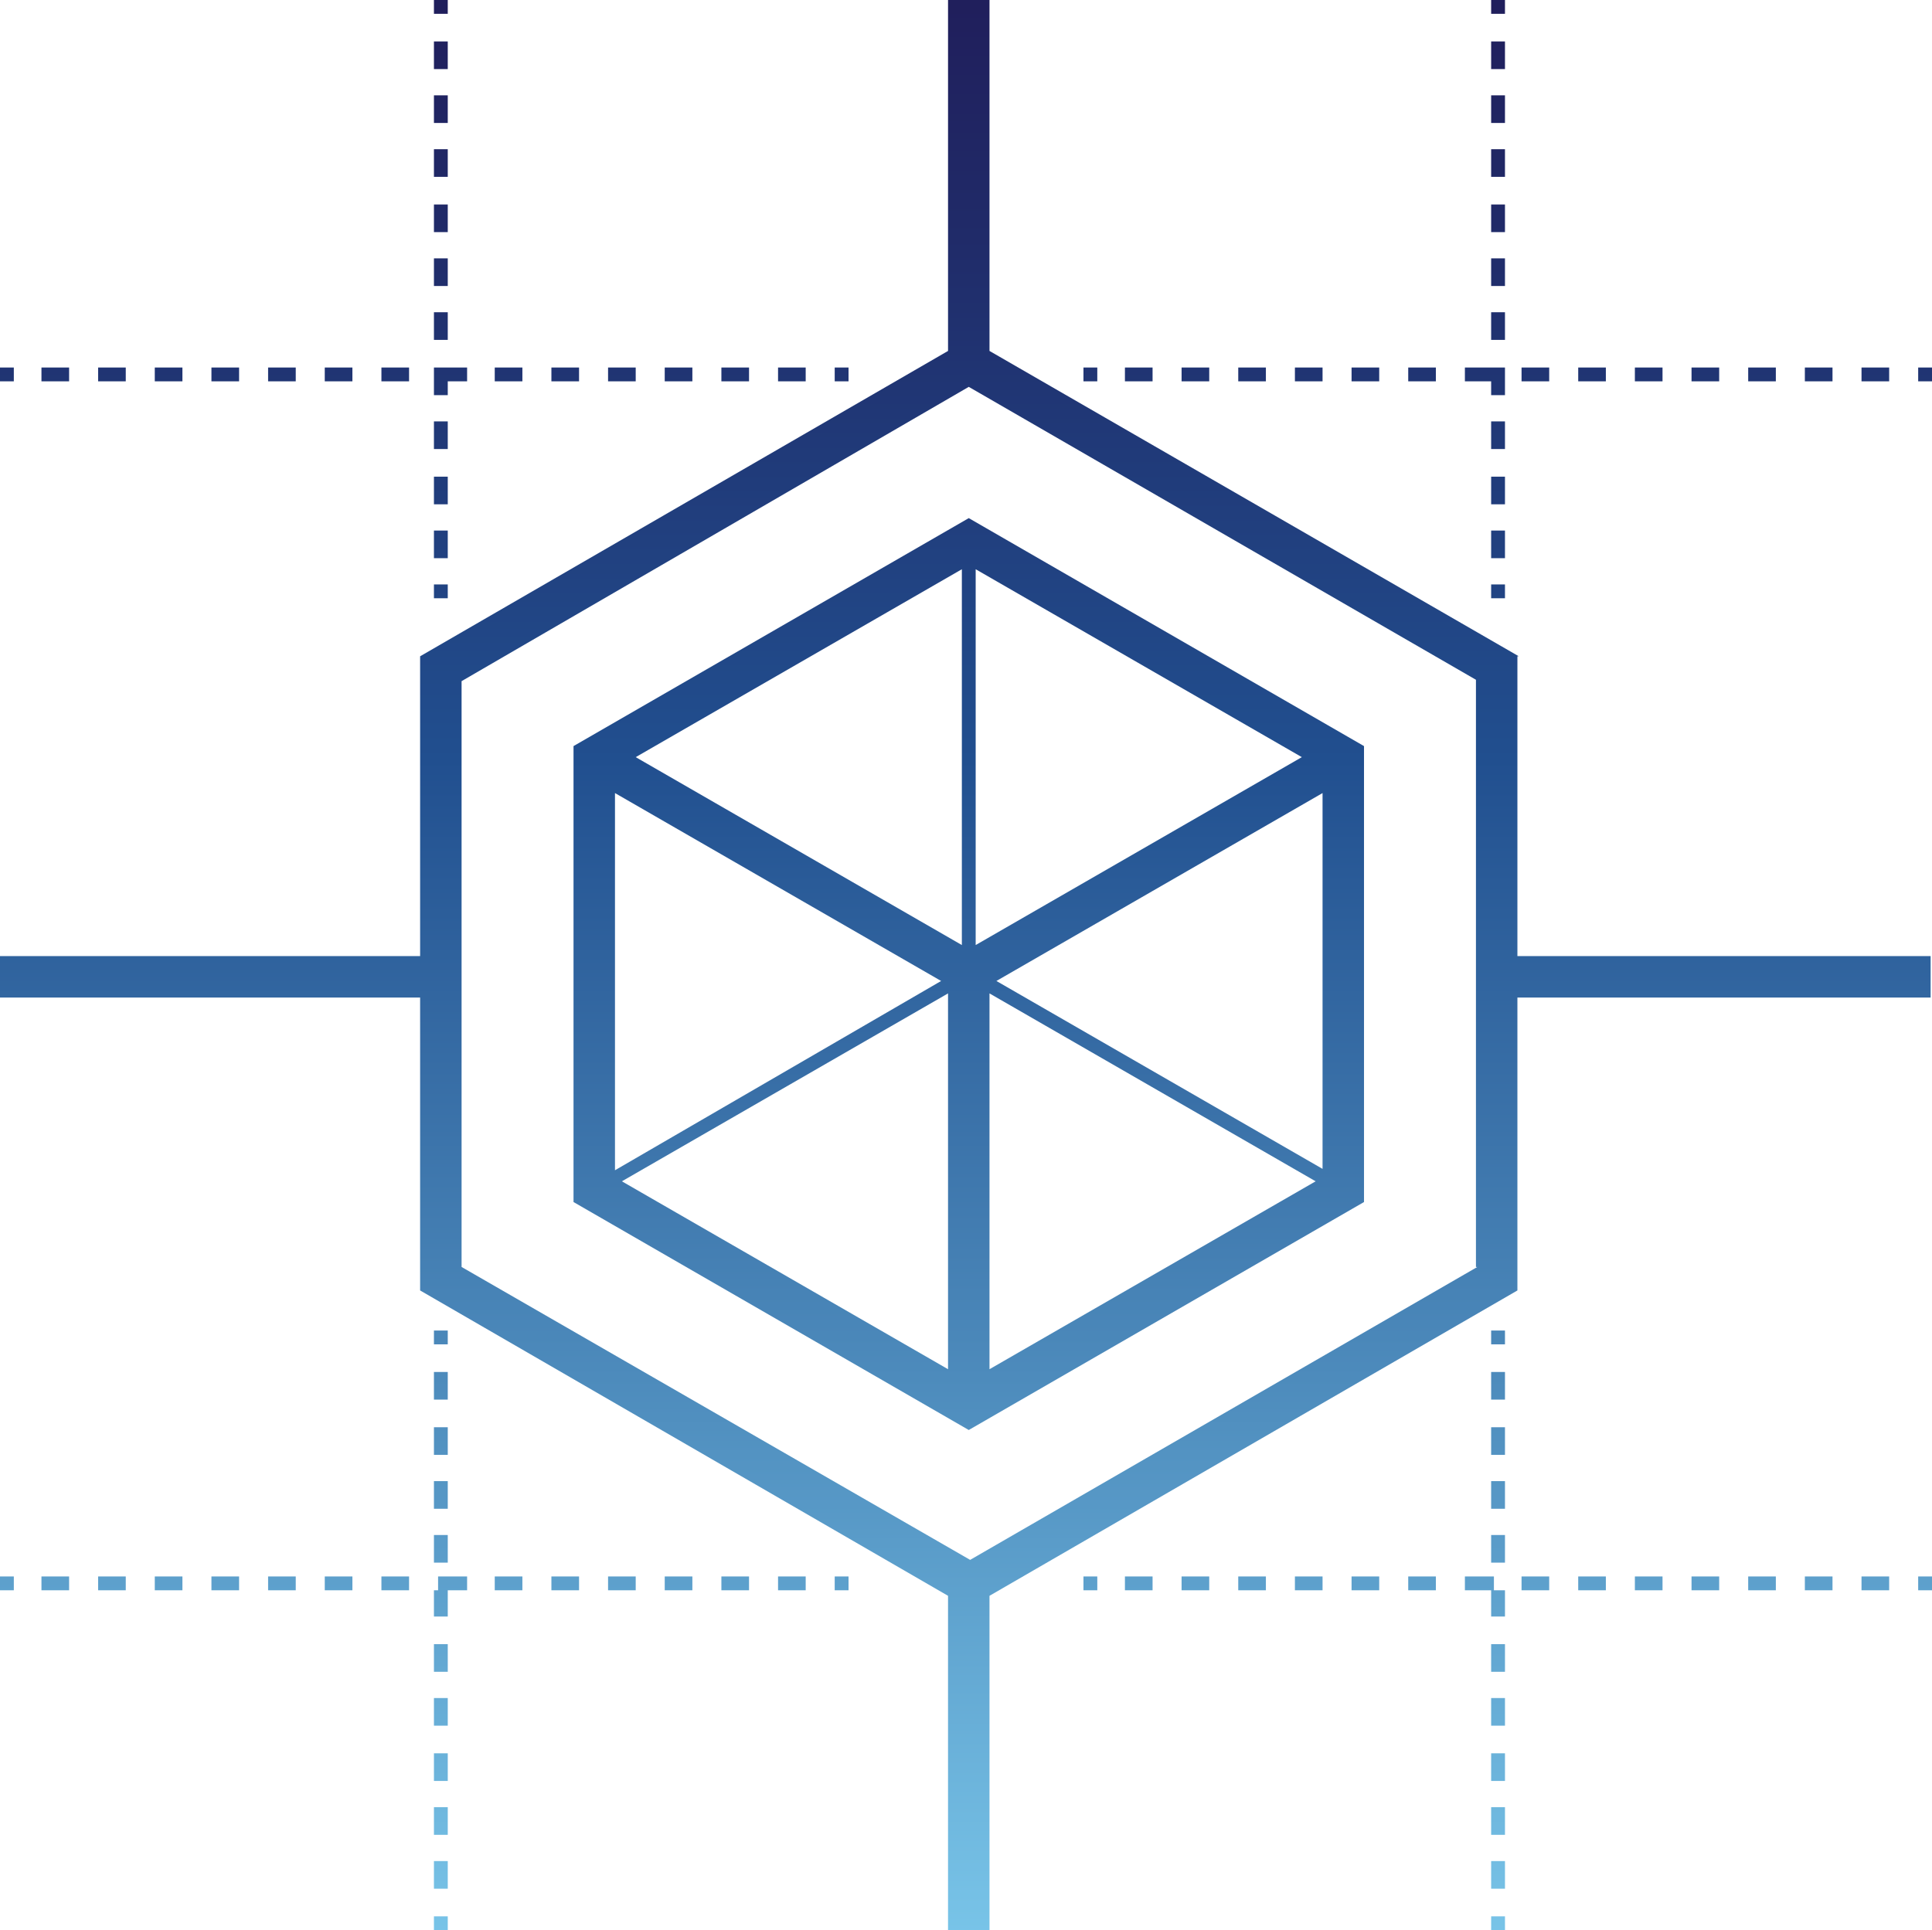 <?xml version="1.0" encoding="utf-8"?>
<!-- Generator: Adobe Illustrator 21.0.2, SVG Export Plug-In . SVG Version: 6.00 Build 0)  -->
<svg version="1.1" id="Livello_1" xmlns="http://www.w3.org/2000/svg" xmlns:xlink="http://www.w3.org/1999/xlink" x="0px" y="0px"
	 viewBox="0 0 139.8 139.7" style="enable-background:new 0 0 139.8 139.7;" xml:space="preserve">
<style type="text/css">
	.st0{fill:url(#SVGID_1_);}
	.st1{fill:url(#SVGID_2_);}
	.st2{fill:url(#SVGID_3_);}
	.st3{fill:url(#SVGID_4_);}
	.st4{fill:url(#SVGID_5_);}
	.st5{fill:url(#SVGID_6_);}
	.st6{fill:url(#SVGID_7_);}
	.st7{fill:url(#SVGID_8_);}
	.st8{fill:url(#SVGID_9_);}
	.st9{fill:url(#SVGID_10_);}
	.st10{fill:url(#SVGID_11_);}
	.st11{fill:url(#SVGID_12_);}
	.st12{fill:url(#SVGID_13_);}
	.st13{fill:url(#SVGID_14_);}
	.st14{fill:url(#SVGID_15_);}
	.st15{fill:url(#SVGID_16_);}
	.st16{fill:url(#SVGID_17_);}
	.st17{fill:url(#SVGID_18_);}
	.st18{fill:url(#SVGID_19_);}
	.st19{fill:url(#SVGID_20_);}
	.st20{fill:url(#SVGID_21_);}
	.st21{fill:url(#SVGID_22_);}
	.st22{fill:url(#SVGID_23_);}
	.st23{fill:url(#SVGID_24_);}
	.st24{fill:url(#SVGID_25_);}
	.st25{fill:url(#SVGID_26_);}
	.st26{fill:url(#SVGID_27_);}
	.st27{fill:url(#SVGID_28_);}
	.st28{fill:url(#SVGID_29_);}
	.st29{fill:url(#SVGID_30_);}
	.st30{fill:url(#SVGID_31_);}
	.st31{fill:url(#SVGID_32_);}
	.st32{fill:url(#SVGID_33_);}
	.st33{fill:url(#SVGID_34_);}
	.st34{fill:url(#SVGID_35_);}
	.st35{fill:url(#SVGID_36_);}
	.st36{fill:url(#SVGID_37_);}
	.st37{fill:url(#SVGID_38_);}
	.st38{fill:url(#SVGID_39_);}
	.st39{fill:url(#SVGID_40_);}
	.st40{fill:url(#SVGID_41_);}
	.st41{fill:url(#SVGID_42_);}
	.st42{fill:url(#SVGID_43_);}
	.st43{fill:url(#SVGID_44_);}
	.st44{fill:url(#SVGID_45_);}
	.st45{fill:url(#SVGID_46_);}
	.st46{fill:url(#SVGID_47_);}
	.st47{fill:url(#SVGID_48_);}
	.st48{fill:url(#SVGID_49_);}
	.st49{fill:url(#SVGID_50_);}
	.st50{fill:url(#SVGID_51_);}
	.st51{fill:url(#SVGID_52_);}
	.st52{fill:url(#SVGID_53_);}
	.st53{fill:url(#SVGID_54_);}
	.st54{fill:url(#SVGID_55_);}
	.st55{fill:url(#SVGID_56_);}
	.st56{fill:url(#SVGID_57_);}
	.st57{fill:url(#SVGID_58_);}
	.st58{fill:url(#SVGID_59_);}
	.st59{fill:url(#SVGID_60_);}
	.st60{fill:url(#SVGID_61_);}
	.st61{fill:url(#SVGID_62_);}
	.st62{fill:url(#SVGID_63_);}
	.st63{fill:url(#SVGID_64_);}
	.st64{fill:url(#SVGID_65_);}
	.st65{fill:url(#SVGID_66_);}
	.st66{fill:url(#SVGID_67_);}
	.st67{fill:url(#SVGID_68_);}
	.st68{fill:url(#SVGID_69_);}
	.st69{fill:url(#SVGID_70_);}
	.st70{fill:url(#SVGID_71_);}
	.st71{fill:url(#SVGID_72_);}
	.st72{fill:url(#SVGID_73_);}
	.st73{fill:url(#SVGID_74_);}
	.st74{fill:url(#SVGID_75_);}
	.st75{fill:url(#SVGID_76_);}
	.st76{fill:url(#SVGID_77_);}
	.st77{fill:url(#SVGID_78_);}
	.st78{fill:url(#SVGID_79_);}
	.st79{fill:url(#SVGID_80_);}
	.st80{fill:url(#SVGID_81_);}
	.st81{fill:url(#SVGID_82_);}
	.st82{fill:url(#SVGID_83_);}
	.st83{fill:url(#SVGID_84_);}
	.st84{fill:url(#SVGID_85_);}
	.st85{fill:url(#SVGID_86_);}
	.st86{fill:url(#SVGID_87_);}
	.st87{fill:url(#SVGID_88_);}
	.st88{fill:url(#SVGID_89_);}
	.st89{fill:url(#SVGID_90_);}
	.st90{fill:url(#SVGID_91_);}
	.st91{fill:url(#SVGID_92_);}
	.st92{fill:url(#SVGID_93_);}
	.st93{fill:url(#SVGID_94_);}
	.st94{fill:url(#SVGID_95_);}
	.st95{fill:url(#SVGID_96_);}
	.st96{fill:url(#SVGID_97_);}
	.st97{fill:url(#SVGID_98_);}
	.st98{fill:url(#SVGID_99_);}
	.st99{fill:url(#SVGID_100_);}
	.st100{fill:url(#SVGID_101_);}
	.st101{fill:url(#SVGID_102_);}
	.st102{fill:url(#SVGID_103_);}
	.st103{fill:url(#SVGID_104_);}
	.st104{fill:url(#SVGID_105_);}
	.st105{fill:url(#SVGID_106_);}
	.st106{fill:url(#SVGID_107_);}
	.st107{fill:url(#SVGID_108_);}
	.st108{fill:url(#SVGID_109_);}
	.st109{fill:url(#SVGID_110_);}
</style>
<g>
	<linearGradient id="SVGID_1_" gradientUnits="userSpaceOnUse" x1="69.885" y1="-3.547" x2="69.885" y2="143.514">
		<stop  offset="0" style="stop-color:#201C59"/>
		<stop  offset="0.141" style="stop-color:#202B69"/>
		<stop  offset="0.398" style="stop-color:#214F8F"/>
		<stop  offset="0.702" style="stop-color:#4D8BBC"/>
		<stop  offset="1" style="stop-color:#7CC9EC"/>
	</linearGradient>
	<path class="st0" d="M109.9,47.5L71.6,25.4V0h-3v25.4L30.4,47.5v21.7H0v3h30.4v21.2l38.2,22.1v24.2h3v-24.2l38.2-22.1V72.2h29.9v-3
		h-29.9V47.5z M106.9,91.7l-36.7,21.2L33.4,91.7V49.3L70.1,28l36.7,21.2V91.7z"/>
	<linearGradient id="SVGID_2_" gradientUnits="userSpaceOnUse" x1="108.37" y1="-3.547" x2="108.37" y2="143.514">
		<stop  offset="0" style="stop-color:#201C59"/>
		<stop  offset="0.141" style="stop-color:#202B69"/>
		<stop  offset="0.398" style="stop-color:#214F8F"/>
		<stop  offset="0.702" style="stop-color:#4D8BBC"/>
		<stop  offset="1" style="stop-color:#7CC9EC"/>
	</linearGradient>
	<rect x="107.9" class="st1" width="1" height="1"/>
	<linearGradient id="SVGID_3_" gradientUnits="userSpaceOnUse" x1="107.439" y1="-3.547" x2="107.439" y2="143.514">
		<stop  offset="0" style="stop-color:#201C59"/>
		<stop  offset="0.141" style="stop-color:#202B69"/>
		<stop  offset="0.398" style="stop-color:#214F8F"/>
		<stop  offset="0.702" style="stop-color:#4D8BBC"/>
		<stop  offset="1" style="stop-color:#7CC9EC"/>
	</linearGradient>
	<polygon class="st2" points="107.9,28.6 108.9,28.6 108.9,26.6 108.1,26.6 108.1,26.6 106,26.6 106,27.6 107.9,27.6 	"/>
	<linearGradient id="SVGID_4_" gradientUnits="userSpaceOnUse" x1="108.37" y1="-3.547" x2="108.37" y2="143.514">
		<stop  offset="0" style="stop-color:#201C59"/>
		<stop  offset="0.141" style="stop-color:#202B69"/>
		<stop  offset="0.398" style="stop-color:#214F8F"/>
		<stop  offset="0.702" style="stop-color:#4D8BBC"/>
		<stop  offset="1" style="stop-color:#7CC9EC"/>
	</linearGradient>
	<rect x="107.9" y="30.5" class="st3" width="1" height="2"/>
	<linearGradient id="SVGID_5_" gradientUnits="userSpaceOnUse" x1="108.37" y1="-3.547" x2="108.37" y2="143.514">
		<stop  offset="0" style="stop-color:#201C59"/>
		<stop  offset="0.141" style="stop-color:#202B69"/>
		<stop  offset="0.398" style="stop-color:#214F8F"/>
		<stop  offset="0.702" style="stop-color:#4D8BBC"/>
		<stop  offset="1" style="stop-color:#7CC9EC"/>
	</linearGradient>
	<rect x="107.9" y="22.6" class="st4" width="1" height="2"/>
	<linearGradient id="SVGID_6_" gradientUnits="userSpaceOnUse" x1="108.37" y1="-3.547" x2="108.37" y2="143.514">
		<stop  offset="0" style="stop-color:#201C59"/>
		<stop  offset="0.141" style="stop-color:#202B69"/>
		<stop  offset="0.398" style="stop-color:#214F8F"/>
		<stop  offset="0.702" style="stop-color:#4D8BBC"/>
		<stop  offset="1" style="stop-color:#7CC9EC"/>
	</linearGradient>
	<rect x="107.9" y="34.5" class="st5" width="1" height="2"/>
	<linearGradient id="SVGID_7_" gradientUnits="userSpaceOnUse" x1="108.37" y1="-3.547" x2="108.37" y2="143.514">
		<stop  offset="0" style="stop-color:#201C59"/>
		<stop  offset="0.141" style="stop-color:#202B69"/>
		<stop  offset="0.398" style="stop-color:#214F8F"/>
		<stop  offset="0.702" style="stop-color:#4D8BBC"/>
		<stop  offset="1" style="stop-color:#7CC9EC"/>
	</linearGradient>
	<rect x="107.9" y="38.4" class="st6" width="1" height="2"/>
	<linearGradient id="SVGID_8_" gradientUnits="userSpaceOnUse" x1="108.37" y1="-3.547" x2="108.37" y2="143.514">
		<stop  offset="0" style="stop-color:#201C59"/>
		<stop  offset="0.141" style="stop-color:#202B69"/>
		<stop  offset="0.398" style="stop-color:#214F8F"/>
		<stop  offset="0.702" style="stop-color:#4D8BBC"/>
		<stop  offset="1" style="stop-color:#7CC9EC"/>
	</linearGradient>
	<rect x="107.9" y="10.8" class="st7" width="1" height="2"/>
	<linearGradient id="SVGID_9_" gradientUnits="userSpaceOnUse" x1="108.37" y1="-3.547" x2="108.37" y2="143.514">
		<stop  offset="0" style="stop-color:#201C59"/>
		<stop  offset="0.141" style="stop-color:#202B69"/>
		<stop  offset="0.398" style="stop-color:#214F8F"/>
		<stop  offset="0.702" style="stop-color:#4D8BBC"/>
		<stop  offset="1" style="stop-color:#7CC9EC"/>
	</linearGradient>
	<rect x="107.9" y="6.9" class="st8" width="1" height="2"/>
	<linearGradient id="SVGID_10_" gradientUnits="userSpaceOnUse" x1="108.37" y1="-3.547" x2="108.37" y2="143.514">
		<stop  offset="0" style="stop-color:#201C59"/>
		<stop  offset="0.141" style="stop-color:#202B69"/>
		<stop  offset="0.398" style="stop-color:#214F8F"/>
		<stop  offset="0.702" style="stop-color:#4D8BBC"/>
		<stop  offset="1" style="stop-color:#7CC9EC"/>
	</linearGradient>
	<rect x="107.9" y="3" class="st9" width="1" height="2"/>
	<linearGradient id="SVGID_11_" gradientUnits="userSpaceOnUse" x1="108.37" y1="-3.547" x2="108.37" y2="143.514">
		<stop  offset="0" style="stop-color:#201C59"/>
		<stop  offset="0.141" style="stop-color:#202B69"/>
		<stop  offset="0.398" style="stop-color:#214F8F"/>
		<stop  offset="0.702" style="stop-color:#4D8BBC"/>
		<stop  offset="1" style="stop-color:#7CC9EC"/>
	</linearGradient>
	<rect x="107.9" y="14.8" class="st10" width="1" height="2"/>
	<linearGradient id="SVGID_12_" gradientUnits="userSpaceOnUse" x1="108.37" y1="-3.547" x2="108.37" y2="143.514">
		<stop  offset="0" style="stop-color:#201C59"/>
		<stop  offset="0.141" style="stop-color:#202B69"/>
		<stop  offset="0.398" style="stop-color:#214F8F"/>
		<stop  offset="0.702" style="stop-color:#4D8BBC"/>
		<stop  offset="1" style="stop-color:#7CC9EC"/>
	</linearGradient>
	<rect x="107.9" y="18.7" class="st11" width="1" height="2"/>
	<linearGradient id="SVGID_13_" gradientUnits="userSpaceOnUse" x1="108.37" y1="-3.547" x2="108.37" y2="143.514">
		<stop  offset="0" style="stop-color:#201C59"/>
		<stop  offset="0.141" style="stop-color:#202B69"/>
		<stop  offset="0.398" style="stop-color:#214F8F"/>
		<stop  offset="0.702" style="stop-color:#4D8BBC"/>
		<stop  offset="1" style="stop-color:#7CC9EC"/>
	</linearGradient>
	<rect x="107.9" y="42.3" class="st12" width="1" height="1"/>
	<linearGradient id="SVGID_14_" gradientUnits="userSpaceOnUse" x1="108.37" y1="-3.547" x2="108.37" y2="143.514">
		<stop  offset="0" style="stop-color:#201C59"/>
		<stop  offset="0.141" style="stop-color:#202B69"/>
		<stop  offset="0.398" style="stop-color:#214F8F"/>
		<stop  offset="0.702" style="stop-color:#4D8BBC"/>
		<stop  offset="1" style="stop-color:#7CC9EC"/>
	</linearGradient>
	<rect x="107.9" y="96.3" class="st13" width="1" height="1"/>
	<linearGradient id="SVGID_15_" gradientUnits="userSpaceOnUse" x1="108.37" y1="-3.547" x2="108.37" y2="143.514">
		<stop  offset="0" style="stop-color:#201C59"/>
		<stop  offset="0.141" style="stop-color:#202B69"/>
		<stop  offset="0.398" style="stop-color:#214F8F"/>
		<stop  offset="0.702" style="stop-color:#4D8BBC"/>
		<stop  offset="1" style="stop-color:#7CC9EC"/>
	</linearGradient>
	<rect x="107.9" y="126.9" class="st14" width="1" height="2"/>
	<linearGradient id="SVGID_16_" gradientUnits="userSpaceOnUse" x1="108.37" y1="-3.547" x2="108.37" y2="143.514">
		<stop  offset="0" style="stop-color:#201C59"/>
		<stop  offset="0.141" style="stop-color:#202B69"/>
		<stop  offset="0.398" style="stop-color:#214F8F"/>
		<stop  offset="0.702" style="stop-color:#4D8BBC"/>
		<stop  offset="1" style="stop-color:#7CC9EC"/>
	</linearGradient>
	<rect x="107.9" y="130.8" class="st15" width="1" height="2"/>
	<linearGradient id="SVGID_17_" gradientUnits="userSpaceOnUse" x1="108.37" y1="-3.547" x2="108.37" y2="143.514">
		<stop  offset="0" style="stop-color:#201C59"/>
		<stop  offset="0.141" style="stop-color:#202B69"/>
		<stop  offset="0.398" style="stop-color:#214F8F"/>
		<stop  offset="0.702" style="stop-color:#4D8BBC"/>
		<stop  offset="1" style="stop-color:#7CC9EC"/>
	</linearGradient>
	<rect x="107.9" y="134.7" class="st16" width="1" height="2"/>
	<linearGradient id="SVGID_18_" gradientUnits="userSpaceOnUse" x1="108.37" y1="-3.547" x2="108.37" y2="143.514">
		<stop  offset="0" style="stop-color:#201C59"/>
		<stop  offset="0.141" style="stop-color:#202B69"/>
		<stop  offset="0.398" style="stop-color:#214F8F"/>
		<stop  offset="0.702" style="stop-color:#4D8BBC"/>
		<stop  offset="1" style="stop-color:#7CC9EC"/>
	</linearGradient>
	<rect x="107.9" y="122.9" class="st17" width="1" height="2"/>
	<linearGradient id="SVGID_19_" gradientUnits="userSpaceOnUse" x1="108.37" y1="-3.547" x2="108.37" y2="143.514">
		<stop  offset="0" style="stop-color:#201C59"/>
		<stop  offset="0.141" style="stop-color:#202B69"/>
		<stop  offset="0.398" style="stop-color:#214F8F"/>
		<stop  offset="0.702" style="stop-color:#4D8BBC"/>
		<stop  offset="1" style="stop-color:#7CC9EC"/>
	</linearGradient>
	<rect x="107.9" y="99.3" class="st18" width="1" height="2"/>
	<linearGradient id="SVGID_20_" gradientUnits="userSpaceOnUse" x1="108.37" y1="-3.547" x2="108.37" y2="143.514">
		<stop  offset="0" style="stop-color:#201C59"/>
		<stop  offset="0.141" style="stop-color:#202B69"/>
		<stop  offset="0.398" style="stop-color:#214F8F"/>
		<stop  offset="0.702" style="stop-color:#4D8BBC"/>
		<stop  offset="1" style="stop-color:#7CC9EC"/>
	</linearGradient>
	<rect x="107.9" y="107.2" class="st19" width="1" height="2"/>
	<linearGradient id="SVGID_21_" gradientUnits="userSpaceOnUse" x1="108.37" y1="-3.547" x2="108.37" y2="143.514">
		<stop  offset="0" style="stop-color:#201C59"/>
		<stop  offset="0.141" style="stop-color:#202B69"/>
		<stop  offset="0.398" style="stop-color:#214F8F"/>
		<stop  offset="0.702" style="stop-color:#4D8BBC"/>
		<stop  offset="1" style="stop-color:#7CC9EC"/>
	</linearGradient>
	<rect x="107.9" y="103.3" class="st20" width="1" height="2"/>
	<linearGradient id="SVGID_22_" gradientUnits="userSpaceOnUse" x1="108.37" y1="-3.547" x2="108.37" y2="143.514">
		<stop  offset="0" style="stop-color:#201C59"/>
		<stop  offset="0.141" style="stop-color:#202B69"/>
		<stop  offset="0.398" style="stop-color:#214F8F"/>
		<stop  offset="0.702" style="stop-color:#4D8BBC"/>
		<stop  offset="1" style="stop-color:#7CC9EC"/>
	</linearGradient>
	<rect x="107.9" y="111.1" class="st21" width="1" height="2"/>
	<linearGradient id="SVGID_23_" gradientUnits="userSpaceOnUse" x1="108.37" y1="-3.547" x2="108.37" y2="143.514">
		<stop  offset="0" style="stop-color:#201C59"/>
		<stop  offset="0.141" style="stop-color:#202B69"/>
		<stop  offset="0.398" style="stop-color:#214F8F"/>
		<stop  offset="0.702" style="stop-color:#4D8BBC"/>
		<stop  offset="1" style="stop-color:#7CC9EC"/>
	</linearGradient>
	<rect x="107.9" y="119" class="st22" width="1" height="2"/>
	<linearGradient id="SVGID_24_" gradientUnits="userSpaceOnUse" x1="108.37" y1="-3.547" x2="108.37" y2="143.514">
		<stop  offset="0" style="stop-color:#201C59"/>
		<stop  offset="0.141" style="stop-color:#202B69"/>
		<stop  offset="0.398" style="stop-color:#214F8F"/>
		<stop  offset="0.702" style="stop-color:#4D8BBC"/>
		<stop  offset="1" style="stop-color:#7CC9EC"/>
	</linearGradient>
	<rect x="107.9" y="138.7" class="st23" width="1" height="1"/>
	<linearGradient id="SVGID_25_" gradientUnits="userSpaceOnUse" x1="31.875" y1="-3.547" x2="31.875" y2="143.514">
		<stop  offset="0" style="stop-color:#201C59"/>
		<stop  offset="0.141" style="stop-color:#202B69"/>
		<stop  offset="0.398" style="stop-color:#214F8F"/>
		<stop  offset="0.702" style="stop-color:#4D8BBC"/>
		<stop  offset="1" style="stop-color:#7CC9EC"/>
	</linearGradient>
	<rect x="31.4" class="st24" width="1" height="1"/>
	<linearGradient id="SVGID_26_" gradientUnits="userSpaceOnUse" x1="31.875" y1="-3.547" x2="31.875" y2="143.514">
		<stop  offset="0" style="stop-color:#201C59"/>
		<stop  offset="0.141" style="stop-color:#202B69"/>
		<stop  offset="0.398" style="stop-color:#214F8F"/>
		<stop  offset="0.702" style="stop-color:#4D8BBC"/>
		<stop  offset="1" style="stop-color:#7CC9EC"/>
	</linearGradient>
	<rect x="31.4" y="10.8" class="st25" width="1" height="2"/>
	<linearGradient id="SVGID_27_" gradientUnits="userSpaceOnUse" x1="31.875" y1="-3.547" x2="31.875" y2="143.514">
		<stop  offset="0" style="stop-color:#201C59"/>
		<stop  offset="0.141" style="stop-color:#202B69"/>
		<stop  offset="0.398" style="stop-color:#214F8F"/>
		<stop  offset="0.702" style="stop-color:#4D8BBC"/>
		<stop  offset="1" style="stop-color:#7CC9EC"/>
	</linearGradient>
	<rect x="31.4" y="22.6" class="st26" width="1" height="2"/>
	<linearGradient id="SVGID_28_" gradientUnits="userSpaceOnUse" x1="31.875" y1="-3.547" x2="31.875" y2="143.514">
		<stop  offset="0" style="stop-color:#201C59"/>
		<stop  offset="0.141" style="stop-color:#202B69"/>
		<stop  offset="0.398" style="stop-color:#214F8F"/>
		<stop  offset="0.702" style="stop-color:#4D8BBC"/>
		<stop  offset="1" style="stop-color:#7CC9EC"/>
	</linearGradient>
	<rect x="31.4" y="18.7" class="st27" width="1" height="2"/>
	<linearGradient id="SVGID_29_" gradientUnits="userSpaceOnUse" x1="31.875" y1="-3.547" x2="31.875" y2="143.514">
		<stop  offset="0" style="stop-color:#201C59"/>
		<stop  offset="0.141" style="stop-color:#202B69"/>
		<stop  offset="0.398" style="stop-color:#214F8F"/>
		<stop  offset="0.702" style="stop-color:#4D8BBC"/>
		<stop  offset="1" style="stop-color:#7CC9EC"/>
	</linearGradient>
	<rect x="31.4" y="6.9" class="st28" width="1" height="2"/>
	<linearGradient id="SVGID_30_" gradientUnits="userSpaceOnUse" x1="31.875" y1="-3.547" x2="31.875" y2="143.514">
		<stop  offset="0" style="stop-color:#201C59"/>
		<stop  offset="0.141" style="stop-color:#202B69"/>
		<stop  offset="0.398" style="stop-color:#214F8F"/>
		<stop  offset="0.702" style="stop-color:#4D8BBC"/>
		<stop  offset="1" style="stop-color:#7CC9EC"/>
	</linearGradient>
	<rect x="31.4" y="3" class="st29" width="1" height="2"/>
	<linearGradient id="SVGID_31_" gradientUnits="userSpaceOnUse" x1="31.875" y1="-3.547" x2="31.875" y2="143.514">
		<stop  offset="0" style="stop-color:#201C59"/>
		<stop  offset="0.141" style="stop-color:#202B69"/>
		<stop  offset="0.398" style="stop-color:#214F8F"/>
		<stop  offset="0.702" style="stop-color:#4D8BBC"/>
		<stop  offset="1" style="stop-color:#7CC9EC"/>
	</linearGradient>
	<rect x="31.4" y="34.5" class="st30" width="1" height="2"/>
	<linearGradient id="SVGID_32_" gradientUnits="userSpaceOnUse" x1="31.875" y1="-3.547" x2="31.875" y2="143.514">
		<stop  offset="0" style="stop-color:#201C59"/>
		<stop  offset="0.141" style="stop-color:#202B69"/>
		<stop  offset="0.398" style="stop-color:#214F8F"/>
		<stop  offset="0.702" style="stop-color:#4D8BBC"/>
		<stop  offset="1" style="stop-color:#7CC9EC"/>
	</linearGradient>
	<rect x="31.4" y="38.4" class="st31" width="1" height="2"/>
	<linearGradient id="SVGID_33_" gradientUnits="userSpaceOnUse" x1="32.568" y1="-3.547" x2="32.568" y2="143.514">
		<stop  offset="0" style="stop-color:#201C59"/>
		<stop  offset="0.141" style="stop-color:#202B69"/>
		<stop  offset="0.398" style="stop-color:#214F8F"/>
		<stop  offset="0.702" style="stop-color:#4D8BBC"/>
		<stop  offset="1" style="stop-color:#7CC9EC"/>
	</linearGradient>
	<polygon class="st32" points="32.4,27.6 33.8,27.6 33.8,26.6 31.7,26.6 31.7,26.6 31.4,26.6 31.4,28.6 32.4,28.6 	"/>
	<linearGradient id="SVGID_34_" gradientUnits="userSpaceOnUse" x1="31.875" y1="-3.547" x2="31.875" y2="143.514">
		<stop  offset="0" style="stop-color:#201C59"/>
		<stop  offset="0.141" style="stop-color:#202B69"/>
		<stop  offset="0.398" style="stop-color:#214F8F"/>
		<stop  offset="0.702" style="stop-color:#4D8BBC"/>
		<stop  offset="1" style="stop-color:#7CC9EC"/>
	</linearGradient>
	<rect x="31.4" y="30.5" class="st33" width="1" height="2"/>
	<linearGradient id="SVGID_35_" gradientUnits="userSpaceOnUse" x1="31.875" y1="-3.547" x2="31.875" y2="143.514">
		<stop  offset="0" style="stop-color:#201C59"/>
		<stop  offset="0.141" style="stop-color:#202B69"/>
		<stop  offset="0.398" style="stop-color:#214F8F"/>
		<stop  offset="0.702" style="stop-color:#4D8BBC"/>
		<stop  offset="1" style="stop-color:#7CC9EC"/>
	</linearGradient>
	<rect x="31.4" y="14.8" class="st34" width="1" height="2"/>
	<linearGradient id="SVGID_36_" gradientUnits="userSpaceOnUse" x1="31.875" y1="-3.547" x2="31.875" y2="143.514">
		<stop  offset="0" style="stop-color:#201C59"/>
		<stop  offset="0.141" style="stop-color:#202B69"/>
		<stop  offset="0.398" style="stop-color:#214F8F"/>
		<stop  offset="0.702" style="stop-color:#4D8BBC"/>
		<stop  offset="1" style="stop-color:#7CC9EC"/>
	</linearGradient>
	<rect x="31.4" y="42.3" class="st35" width="1" height="1"/>
	<linearGradient id="SVGID_37_" gradientUnits="userSpaceOnUse" x1="31.875" y1="-3.547" x2="31.875" y2="143.514">
		<stop  offset="0" style="stop-color:#201C59"/>
		<stop  offset="0.141" style="stop-color:#202B69"/>
		<stop  offset="0.398" style="stop-color:#214F8F"/>
		<stop  offset="0.702" style="stop-color:#4D8BBC"/>
		<stop  offset="1" style="stop-color:#7CC9EC"/>
	</linearGradient>
	<rect x="31.4" y="96.3" class="st36" width="1" height="1"/>
	<linearGradient id="SVGID_38_" gradientUnits="userSpaceOnUse" x1="31.875" y1="-3.547" x2="31.875" y2="143.514">
		<stop  offset="0" style="stop-color:#201C59"/>
		<stop  offset="0.141" style="stop-color:#202B69"/>
		<stop  offset="0.398" style="stop-color:#214F8F"/>
		<stop  offset="0.702" style="stop-color:#4D8BBC"/>
		<stop  offset="1" style="stop-color:#7CC9EC"/>
	</linearGradient>
	<rect x="31.4" y="122.9" class="st37" width="1" height="2"/>
	<linearGradient id="SVGID_39_" gradientUnits="userSpaceOnUse" x1="31.875" y1="-3.547" x2="31.875" y2="143.514">
		<stop  offset="0" style="stop-color:#201C59"/>
		<stop  offset="0.141" style="stop-color:#202B69"/>
		<stop  offset="0.398" style="stop-color:#214F8F"/>
		<stop  offset="0.702" style="stop-color:#4D8BBC"/>
		<stop  offset="1" style="stop-color:#7CC9EC"/>
	</linearGradient>
	<rect x="31.4" y="130.8" class="st38" width="1" height="2"/>
	<linearGradient id="SVGID_40_" gradientUnits="userSpaceOnUse" x1="31.875" y1="-3.547" x2="31.875" y2="143.514">
		<stop  offset="0" style="stop-color:#201C59"/>
		<stop  offset="0.141" style="stop-color:#202B69"/>
		<stop  offset="0.398" style="stop-color:#214F8F"/>
		<stop  offset="0.702" style="stop-color:#4D8BBC"/>
		<stop  offset="1" style="stop-color:#7CC9EC"/>
	</linearGradient>
	<rect x="31.4" y="119" class="st39" width="1" height="2"/>
	<linearGradient id="SVGID_41_" gradientUnits="userSpaceOnUse" x1="31.875" y1="-3.547" x2="31.875" y2="143.514">
		<stop  offset="0" style="stop-color:#201C59"/>
		<stop  offset="0.141" style="stop-color:#202B69"/>
		<stop  offset="0.398" style="stop-color:#214F8F"/>
		<stop  offset="0.702" style="stop-color:#4D8BBC"/>
		<stop  offset="1" style="stop-color:#7CC9EC"/>
	</linearGradient>
	<rect x="31.4" y="126.9" class="st40" width="1" height="2"/>
	<linearGradient id="SVGID_42_" gradientUnits="userSpaceOnUse" x1="31.875" y1="-3.547" x2="31.875" y2="143.514">
		<stop  offset="0" style="stop-color:#201C59"/>
		<stop  offset="0.141" style="stop-color:#202B69"/>
		<stop  offset="0.398" style="stop-color:#214F8F"/>
		<stop  offset="0.702" style="stop-color:#4D8BBC"/>
		<stop  offset="1" style="stop-color:#7CC9EC"/>
	</linearGradient>
	<rect x="31.4" y="111.1" class="st41" width="1" height="2"/>
	<linearGradient id="SVGID_43_" gradientUnits="userSpaceOnUse" x1="31.875" y1="-3.547" x2="31.875" y2="143.514">
		<stop  offset="0" style="stop-color:#201C59"/>
		<stop  offset="0.141" style="stop-color:#202B69"/>
		<stop  offset="0.398" style="stop-color:#214F8F"/>
		<stop  offset="0.702" style="stop-color:#4D8BBC"/>
		<stop  offset="1" style="stop-color:#7CC9EC"/>
	</linearGradient>
	<rect x="31.4" y="107.2" class="st42" width="1" height="2"/>
	<linearGradient id="SVGID_44_" gradientUnits="userSpaceOnUse" x1="31.875" y1="-3.547" x2="31.875" y2="143.514">
		<stop  offset="0" style="stop-color:#201C59"/>
		<stop  offset="0.141" style="stop-color:#202B69"/>
		<stop  offset="0.398" style="stop-color:#214F8F"/>
		<stop  offset="0.702" style="stop-color:#4D8BBC"/>
		<stop  offset="1" style="stop-color:#7CC9EC"/>
	</linearGradient>
	<rect x="31.4" y="134.7" class="st43" width="1" height="2"/>
	<linearGradient id="SVGID_45_" gradientUnits="userSpaceOnUse" x1="31.875" y1="-3.547" x2="31.875" y2="143.514">
		<stop  offset="0" style="stop-color:#201C59"/>
		<stop  offset="0.141" style="stop-color:#202B69"/>
		<stop  offset="0.398" style="stop-color:#214F8F"/>
		<stop  offset="0.702" style="stop-color:#4D8BBC"/>
		<stop  offset="1" style="stop-color:#7CC9EC"/>
	</linearGradient>
	<rect x="31.4" y="103.3" class="st44" width="1" height="2"/>
	<linearGradient id="SVGID_46_" gradientUnits="userSpaceOnUse" x1="31.875" y1="-3.547" x2="31.875" y2="143.514">
		<stop  offset="0" style="stop-color:#201C59"/>
		<stop  offset="0.141" style="stop-color:#202B69"/>
		<stop  offset="0.398" style="stop-color:#214F8F"/>
		<stop  offset="0.702" style="stop-color:#4D8BBC"/>
		<stop  offset="1" style="stop-color:#7CC9EC"/>
	</linearGradient>
	<rect x="31.4" y="99.3" class="st45" width="1" height="2"/>
	<linearGradient id="SVGID_47_" gradientUnits="userSpaceOnUse" x1="31.875" y1="-3.547" x2="31.875" y2="143.514">
		<stop  offset="0" style="stop-color:#201C59"/>
		<stop  offset="0.141" style="stop-color:#202B69"/>
		<stop  offset="0.398" style="stop-color:#214F8F"/>
		<stop  offset="0.702" style="stop-color:#4D8BBC"/>
		<stop  offset="1" style="stop-color:#7CC9EC"/>
	</linearGradient>
	<rect x="31.4" y="138.7" class="st46" width="1" height="1"/>
	<linearGradient id="SVGID_48_" gradientUnits="userSpaceOnUse" x1="70.122" y1="-3.547" x2="70.122" y2="143.514">
		<stop  offset="0" style="stop-color:#201C59"/>
		<stop  offset="0.141" style="stop-color:#202B69"/>
		<stop  offset="0.398" style="stop-color:#214F8F"/>
		<stop  offset="0.702" style="stop-color:#4D8BBC"/>
		<stop  offset="1" style="stop-color:#7CC9EC"/>
	</linearGradient>
	<path class="st47" d="M41.5,54v33l28.6,16.5L98.7,87V54L70.1,37.5L41.5,54z M46,54.8l23.6-13.6v27.2L46,54.8z M68.1,71L44.5,84.7
		V57.4L68.1,71z M68.6,71.9v27.2L45,85.5L68.6,71.9z M71.6,71.9l23.6,13.6L71.6,99.1V71.9z M72.1,71l23.6-13.6v27.2L72.1,71z
		 M70.6,68.4V41.2l23.6,13.6L70.6,68.4z"/>
	<linearGradient id="SVGID_49_" gradientUnits="userSpaceOnUse" x1="60.879" y1="-3.547" x2="60.879" y2="143.514">
		<stop  offset="0" style="stop-color:#201C59"/>
		<stop  offset="0.141" style="stop-color:#202B69"/>
		<stop  offset="0.398" style="stop-color:#214F8F"/>
		<stop  offset="0.702" style="stop-color:#4D8BBC"/>
		<stop  offset="1" style="stop-color:#7CC9EC"/>
	</linearGradient>
	<rect x="60.4" y="26.6" class="st48" width="1" height="1"/>
	<linearGradient id="SVGID_50_" gradientUnits="userSpaceOnUse" x1="28.642" y1="-3.547" x2="28.642" y2="143.514">
		<stop  offset="0" style="stop-color:#201C59"/>
		<stop  offset="0.141" style="stop-color:#202B69"/>
		<stop  offset="0.398" style="stop-color:#214F8F"/>
		<stop  offset="0.702" style="stop-color:#4D8BBC"/>
		<stop  offset="1" style="stop-color:#7CC9EC"/>
	</linearGradient>
	<rect x="27.6" y="26.6" class="st49" width="2" height="1"/>
	<linearGradient id="SVGID_51_" gradientUnits="userSpaceOnUse" x1="24.547" y1="-3.547" x2="24.547" y2="143.514">
		<stop  offset="0" style="stop-color:#201C59"/>
		<stop  offset="0.141" style="stop-color:#202B69"/>
		<stop  offset="0.398" style="stop-color:#214F8F"/>
		<stop  offset="0.702" style="stop-color:#4D8BBC"/>
		<stop  offset="1" style="stop-color:#7CC9EC"/>
	</linearGradient>
	<rect x="23.5" y="26.6" class="st50" width="2" height="1"/>
	<linearGradient id="SVGID_52_" gradientUnits="userSpaceOnUse" x1="16.357" y1="-3.547" x2="16.357" y2="143.514">
		<stop  offset="0" style="stop-color:#201C59"/>
		<stop  offset="0.141" style="stop-color:#202B69"/>
		<stop  offset="0.398" style="stop-color:#214F8F"/>
		<stop  offset="0.702" style="stop-color:#4D8BBC"/>
		<stop  offset="1" style="stop-color:#7CC9EC"/>
	</linearGradient>
	<rect x="15.3" y="26.6" class="st51" width="2" height="1"/>
	<linearGradient id="SVGID_53_" gradientUnits="userSpaceOnUse" x1="12.261" y1="-3.547" x2="12.261" y2="143.514">
		<stop  offset="0" style="stop-color:#201C59"/>
		<stop  offset="0.141" style="stop-color:#202B69"/>
		<stop  offset="0.398" style="stop-color:#214F8F"/>
		<stop  offset="0.702" style="stop-color:#4D8BBC"/>
		<stop  offset="1" style="stop-color:#7CC9EC"/>
	</linearGradient>
	<rect x="11.2" y="26.6" class="st52" width="2" height="1"/>
	<linearGradient id="SVGID_54_" gradientUnits="userSpaceOnUse" x1="20.452" y1="-3.547" x2="20.452" y2="143.514">
		<stop  offset="0" style="stop-color:#201C59"/>
		<stop  offset="0.141" style="stop-color:#202B69"/>
		<stop  offset="0.398" style="stop-color:#214F8F"/>
		<stop  offset="0.702" style="stop-color:#4D8BBC"/>
		<stop  offset="1" style="stop-color:#7CC9EC"/>
	</linearGradient>
	<rect x="19.4" y="26.6" class="st53" width="2" height="1"/>
	<linearGradient id="SVGID_55_" gradientUnits="userSpaceOnUse" x1="36.832" y1="-3.547" x2="36.832" y2="143.514">
		<stop  offset="0" style="stop-color:#201C59"/>
		<stop  offset="0.141" style="stop-color:#202B69"/>
		<stop  offset="0.398" style="stop-color:#214F8F"/>
		<stop  offset="0.702" style="stop-color:#4D8BBC"/>
		<stop  offset="1" style="stop-color:#7CC9EC"/>
	</linearGradient>
	<rect x="35.8" y="26.6" class="st54" width="2" height="1"/>
	<linearGradient id="SVGID_56_" gradientUnits="userSpaceOnUse" x1="57.307" y1="-3.547" x2="57.307" y2="143.514">
		<stop  offset="0" style="stop-color:#201C59"/>
		<stop  offset="0.141" style="stop-color:#202B69"/>
		<stop  offset="0.398" style="stop-color:#214F8F"/>
		<stop  offset="0.702" style="stop-color:#4D8BBC"/>
		<stop  offset="1" style="stop-color:#7CC9EC"/>
	</linearGradient>
	<rect x="56.3" y="26.6" class="st55" width="2" height="1"/>
	<linearGradient id="SVGID_57_" gradientUnits="userSpaceOnUse" x1="45.022" y1="-3.547" x2="45.022" y2="143.514">
		<stop  offset="0" style="stop-color:#201C59"/>
		<stop  offset="0.141" style="stop-color:#202B69"/>
		<stop  offset="0.398" style="stop-color:#214F8F"/>
		<stop  offset="0.702" style="stop-color:#4D8BBC"/>
		<stop  offset="1" style="stop-color:#7CC9EC"/>
	</linearGradient>
	<rect x="44" y="26.6" class="st56" width="2" height="1"/>
	<linearGradient id="SVGID_58_" gradientUnits="userSpaceOnUse" x1="40.927" y1="-3.547" x2="40.927" y2="143.514">
		<stop  offset="0" style="stop-color:#201C59"/>
		<stop  offset="0.141" style="stop-color:#202B69"/>
		<stop  offset="0.398" style="stop-color:#214F8F"/>
		<stop  offset="0.702" style="stop-color:#4D8BBC"/>
		<stop  offset="1" style="stop-color:#7CC9EC"/>
	</linearGradient>
	<rect x="39.9" y="26.6" class="st57" width="2" height="1"/>
	<linearGradient id="SVGID_59_" gradientUnits="userSpaceOnUse" x1="53.212" y1="-3.547" x2="53.212" y2="143.514">
		<stop  offset="0" style="stop-color:#201C59"/>
		<stop  offset="0.141" style="stop-color:#202B69"/>
		<stop  offset="0.398" style="stop-color:#214F8F"/>
		<stop  offset="0.702" style="stop-color:#4D8BBC"/>
		<stop  offset="1" style="stop-color:#7CC9EC"/>
	</linearGradient>
	<rect x="52.2" y="26.6" class="st58" width="2" height="1"/>
	<linearGradient id="SVGID_60_" gradientUnits="userSpaceOnUse" x1="49.117" y1="-3.547" x2="49.117" y2="143.514">
		<stop  offset="0" style="stop-color:#201C59"/>
		<stop  offset="0.141" style="stop-color:#202B69"/>
		<stop  offset="0.398" style="stop-color:#214F8F"/>
		<stop  offset="0.702" style="stop-color:#4D8BBC"/>
		<stop  offset="1" style="stop-color:#7CC9EC"/>
	</linearGradient>
	<rect x="48.1" y="26.6" class="st59" width="2" height="1"/>
	<linearGradient id="SVGID_61_" gradientUnits="userSpaceOnUse" x1="4.071" y1="-3.547" x2="4.071" y2="143.514">
		<stop  offset="0" style="stop-color:#201C59"/>
		<stop  offset="0.141" style="stop-color:#202B69"/>
		<stop  offset="0.398" style="stop-color:#214F8F"/>
		<stop  offset="0.702" style="stop-color:#4D8BBC"/>
		<stop  offset="1" style="stop-color:#7CC9EC"/>
	</linearGradient>
	<rect x="3" y="26.6" class="st60" width="2" height="1"/>
	<linearGradient id="SVGID_62_" gradientUnits="userSpaceOnUse" x1="8.166" y1="-3.547" x2="8.166" y2="143.514">
		<stop  offset="0" style="stop-color:#201C59"/>
		<stop  offset="0.141" style="stop-color:#202B69"/>
		<stop  offset="0.398" style="stop-color:#214F8F"/>
		<stop  offset="0.702" style="stop-color:#4D8BBC"/>
		<stop  offset="1" style="stop-color:#7CC9EC"/>
	</linearGradient>
	<rect x="7.1" y="26.6" class="st61" width="2" height="1"/>
	<linearGradient id="SVGID_63_" gradientUnits="userSpaceOnUse" x1="0.5" y1="-3.547" x2="0.5" y2="143.514">
		<stop  offset="0" style="stop-color:#201C59"/>
		<stop  offset="0.141" style="stop-color:#202B69"/>
		<stop  offset="0.398" style="stop-color:#214F8F"/>
		<stop  offset="0.702" style="stop-color:#4D8BBC"/>
		<stop  offset="1" style="stop-color:#7CC9EC"/>
	</linearGradient>
	<rect y="26.6" class="st62" width="1" height="1"/>
	<linearGradient id="SVGID_64_" gradientUnits="userSpaceOnUse" x1="139.269" y1="-3.547" x2="139.269" y2="143.514">
		<stop  offset="0" style="stop-color:#201C59"/>
		<stop  offset="0.141" style="stop-color:#202B69"/>
		<stop  offset="0.398" style="stop-color:#214F8F"/>
		<stop  offset="0.702" style="stop-color:#4D8BBC"/>
		<stop  offset="1" style="stop-color:#7CC9EC"/>
	</linearGradient>
	<rect x="138.8" y="26.6" class="st63" width="1" height="1"/>
	<linearGradient id="SVGID_65_" gradientUnits="userSpaceOnUse" x1="90.652" y1="-3.547" x2="90.652" y2="143.514">
		<stop  offset="0" style="stop-color:#201C59"/>
		<stop  offset="0.141" style="stop-color:#202B69"/>
		<stop  offset="0.398" style="stop-color:#214F8F"/>
		<stop  offset="0.702" style="stop-color:#4D8BBC"/>
		<stop  offset="1" style="stop-color:#7CC9EC"/>
	</linearGradient>
	<rect x="89.6" y="26.6" class="st64" width="2" height="1"/>
	<linearGradient id="SVGID_66_" gradientUnits="userSpaceOnUse" x1="111.127" y1="-3.547" x2="111.127" y2="143.514">
		<stop  offset="0" style="stop-color:#201C59"/>
		<stop  offset="0.141" style="stop-color:#202B69"/>
		<stop  offset="0.398" style="stop-color:#214F8F"/>
		<stop  offset="0.702" style="stop-color:#4D8BBC"/>
		<stop  offset="1" style="stop-color:#7CC9EC"/>
	</linearGradient>
	<rect x="110.1" y="26.6" class="st65" width="2" height="1"/>
	<linearGradient id="SVGID_67_" gradientUnits="userSpaceOnUse" x1="86.557" y1="-3.547" x2="86.557" y2="143.514">
		<stop  offset="0" style="stop-color:#201C59"/>
		<stop  offset="0.141" style="stop-color:#202B69"/>
		<stop  offset="0.398" style="stop-color:#214F8F"/>
		<stop  offset="0.702" style="stop-color:#4D8BBC"/>
		<stop  offset="1" style="stop-color:#7CC9EC"/>
	</linearGradient>
	<rect x="85.5" y="26.6" class="st66" width="2" height="1"/>
	<linearGradient id="SVGID_68_" gradientUnits="userSpaceOnUse" x1="119.318" y1="-3.547" x2="119.318" y2="143.514">
		<stop  offset="0" style="stop-color:#201C59"/>
		<stop  offset="0.141" style="stop-color:#202B69"/>
		<stop  offset="0.398" style="stop-color:#214F8F"/>
		<stop  offset="0.702" style="stop-color:#4D8BBC"/>
		<stop  offset="1" style="stop-color:#7CC9EC"/>
	</linearGradient>
	<rect x="118.3" y="26.6" class="st67" width="2" height="1"/>
	<linearGradient id="SVGID_69_" gradientUnits="userSpaceOnUse" x1="82.462" y1="-3.547" x2="82.462" y2="143.514">
		<stop  offset="0" style="stop-color:#201C59"/>
		<stop  offset="0.141" style="stop-color:#202B69"/>
		<stop  offset="0.398" style="stop-color:#214F8F"/>
		<stop  offset="0.702" style="stop-color:#4D8BBC"/>
		<stop  offset="1" style="stop-color:#7CC9EC"/>
	</linearGradient>
	<rect x="81.4" y="26.6" class="st68" width="2" height="1"/>
	<linearGradient id="SVGID_70_" gradientUnits="userSpaceOnUse" x1="102.937" y1="-3.547" x2="102.937" y2="143.514">
		<stop  offset="0" style="stop-color:#201C59"/>
		<stop  offset="0.141" style="stop-color:#202B69"/>
		<stop  offset="0.398" style="stop-color:#214F8F"/>
		<stop  offset="0.702" style="stop-color:#4D8BBC"/>
		<stop  offset="1" style="stop-color:#7CC9EC"/>
	</linearGradient>
	<rect x="101.9" y="26.6" class="st69" width="2" height="1"/>
	<linearGradient id="SVGID_71_" gradientUnits="userSpaceOnUse" x1="131.603" y1="-3.547" x2="131.603" y2="143.514">
		<stop  offset="0" style="stop-color:#201C59"/>
		<stop  offset="0.141" style="stop-color:#202B69"/>
		<stop  offset="0.398" style="stop-color:#214F8F"/>
		<stop  offset="0.702" style="stop-color:#4D8BBC"/>
		<stop  offset="1" style="stop-color:#7CC9EC"/>
	</linearGradient>
	<rect x="130.6" y="26.6" class="st70" width="2" height="1"/>
	<linearGradient id="SVGID_72_" gradientUnits="userSpaceOnUse" x1="127.508" y1="-3.547" x2="127.508" y2="143.514">
		<stop  offset="0" style="stop-color:#201C59"/>
		<stop  offset="0.141" style="stop-color:#202B69"/>
		<stop  offset="0.398" style="stop-color:#214F8F"/>
		<stop  offset="0.702" style="stop-color:#4D8BBC"/>
		<stop  offset="1" style="stop-color:#7CC9EC"/>
	</linearGradient>
	<rect x="126.5" y="26.6" class="st71" width="2" height="1"/>
	<linearGradient id="SVGID_73_" gradientUnits="userSpaceOnUse" x1="135.698" y1="-3.547" x2="135.698" y2="143.514">
		<stop  offset="0" style="stop-color:#201C59"/>
		<stop  offset="0.141" style="stop-color:#202B69"/>
		<stop  offset="0.398" style="stop-color:#214F8F"/>
		<stop  offset="0.702" style="stop-color:#4D8BBC"/>
		<stop  offset="1" style="stop-color:#7CC9EC"/>
	</linearGradient>
	<rect x="134.7" y="26.6" class="st72" width="2" height="1"/>
	<linearGradient id="SVGID_74_" gradientUnits="userSpaceOnUse" x1="94.747" y1="-3.547" x2="94.747" y2="143.514">
		<stop  offset="0" style="stop-color:#201C59"/>
		<stop  offset="0.141" style="stop-color:#202B69"/>
		<stop  offset="0.398" style="stop-color:#214F8F"/>
		<stop  offset="0.702" style="stop-color:#4D8BBC"/>
		<stop  offset="1" style="stop-color:#7CC9EC"/>
	</linearGradient>
	<rect x="93.7" y="26.6" class="st73" width="2" height="1"/>
	<linearGradient id="SVGID_75_" gradientUnits="userSpaceOnUse" x1="123.413" y1="-3.547" x2="123.413" y2="143.514">
		<stop  offset="0" style="stop-color:#201C59"/>
		<stop  offset="0.141" style="stop-color:#202B69"/>
		<stop  offset="0.398" style="stop-color:#214F8F"/>
		<stop  offset="0.702" style="stop-color:#4D8BBC"/>
		<stop  offset="1" style="stop-color:#7CC9EC"/>
	</linearGradient>
	<rect x="122.4" y="26.6" class="st74" width="2" height="1"/>
	<linearGradient id="SVGID_76_" gradientUnits="userSpaceOnUse" x1="98.842" y1="-3.547" x2="98.842" y2="143.514">
		<stop  offset="0" style="stop-color:#201C59"/>
		<stop  offset="0.141" style="stop-color:#202B69"/>
		<stop  offset="0.398" style="stop-color:#214F8F"/>
		<stop  offset="0.702" style="stop-color:#4D8BBC"/>
		<stop  offset="1" style="stop-color:#7CC9EC"/>
	</linearGradient>
	<rect x="97.8" y="26.6" class="st75" width="2" height="1"/>
	<linearGradient id="SVGID_77_" gradientUnits="userSpaceOnUse" x1="115.223" y1="-3.547" x2="115.223" y2="143.514">
		<stop  offset="0" style="stop-color:#201C59"/>
		<stop  offset="0.141" style="stop-color:#202B69"/>
		<stop  offset="0.398" style="stop-color:#214F8F"/>
		<stop  offset="0.702" style="stop-color:#4D8BBC"/>
		<stop  offset="1" style="stop-color:#7CC9EC"/>
	</linearGradient>
	<rect x="114.2" y="26.6" class="st76" width="2" height="1"/>
	<linearGradient id="SVGID_78_" gradientUnits="userSpaceOnUse" x1="78.891" y1="-3.547" x2="78.891" y2="143.514">
		<stop  offset="0" style="stop-color:#201C59"/>
		<stop  offset="0.141" style="stop-color:#202B69"/>
		<stop  offset="0.398" style="stop-color:#214F8F"/>
		<stop  offset="0.702" style="stop-color:#4D8BBC"/>
		<stop  offset="1" style="stop-color:#7CC9EC"/>
	</linearGradient>
	<rect x="78.4" y="26.6" class="st77" width="1" height="1"/>
	<linearGradient id="SVGID_79_" gradientUnits="userSpaceOnUse" x1="60.879" y1="-3.547" x2="60.879" y2="143.514">
		<stop  offset="0" style="stop-color:#201C59"/>
		<stop  offset="0.141" style="stop-color:#202B69"/>
		<stop  offset="0.398" style="stop-color:#214F8F"/>
		<stop  offset="0.702" style="stop-color:#4D8BBC"/>
		<stop  offset="1" style="stop-color:#7CC9EC"/>
	</linearGradient>
	<rect x="60.4" y="114.1" class="st78" width="1" height="1"/>
	<linearGradient id="SVGID_80_" gradientUnits="userSpaceOnUse" x1="24.547" y1="-3.547" x2="24.547" y2="143.514">
		<stop  offset="0" style="stop-color:#201C59"/>
		<stop  offset="0.141" style="stop-color:#202B69"/>
		<stop  offset="0.398" style="stop-color:#214F8F"/>
		<stop  offset="0.702" style="stop-color:#4D8BBC"/>
		<stop  offset="1" style="stop-color:#7CC9EC"/>
	</linearGradient>
	<rect x="23.5" y="114.1" class="st79" width="2" height="1"/>
	<linearGradient id="SVGID_81_" gradientUnits="userSpaceOnUse" x1="20.452" y1="-3.547" x2="20.452" y2="143.514">
		<stop  offset="0" style="stop-color:#201C59"/>
		<stop  offset="0.141" style="stop-color:#202B69"/>
		<stop  offset="0.398" style="stop-color:#214F8F"/>
		<stop  offset="0.702" style="stop-color:#4D8BBC"/>
		<stop  offset="1" style="stop-color:#7CC9EC"/>
	</linearGradient>
	<rect x="19.4" y="114.1" class="st80" width="2" height="1"/>
	<linearGradient id="SVGID_82_" gradientUnits="userSpaceOnUse" x1="16.357" y1="-3.547" x2="16.357" y2="143.514">
		<stop  offset="0" style="stop-color:#201C59"/>
		<stop  offset="0.141" style="stop-color:#202B69"/>
		<stop  offset="0.398" style="stop-color:#214F8F"/>
		<stop  offset="0.702" style="stop-color:#4D8BBC"/>
		<stop  offset="1" style="stop-color:#7CC9EC"/>
	</linearGradient>
	<rect x="15.3" y="114.1" class="st81" width="2" height="1"/>
	<linearGradient id="SVGID_83_" gradientUnits="userSpaceOnUse" x1="28.642" y1="-3.547" x2="28.642" y2="143.514">
		<stop  offset="0" style="stop-color:#201C59"/>
		<stop  offset="0.141" style="stop-color:#202B69"/>
		<stop  offset="0.398" style="stop-color:#214F8F"/>
		<stop  offset="0.702" style="stop-color:#4D8BBC"/>
		<stop  offset="1" style="stop-color:#7CC9EC"/>
	</linearGradient>
	<rect x="27.6" y="114.1" class="st82" width="2" height="1"/>
	<linearGradient id="SVGID_84_" gradientUnits="userSpaceOnUse" x1="4.071" y1="-3.547" x2="4.071" y2="143.514">
		<stop  offset="0" style="stop-color:#201C59"/>
		<stop  offset="0.141" style="stop-color:#202B69"/>
		<stop  offset="0.398" style="stop-color:#214F8F"/>
		<stop  offset="0.702" style="stop-color:#4D8BBC"/>
		<stop  offset="1" style="stop-color:#7CC9EC"/>
	</linearGradient>
	<rect x="3" y="114.1" class="st83" width="2" height="1"/>
	<linearGradient id="SVGID_85_" gradientUnits="userSpaceOnUse" x1="8.166" y1="-3.547" x2="8.166" y2="143.514">
		<stop  offset="0" style="stop-color:#201C59"/>
		<stop  offset="0.141" style="stop-color:#202B69"/>
		<stop  offset="0.398" style="stop-color:#214F8F"/>
		<stop  offset="0.702" style="stop-color:#4D8BBC"/>
		<stop  offset="1" style="stop-color:#7CC9EC"/>
	</linearGradient>
	<rect x="7.1" y="114.1" class="st84" width="2" height="1"/>
	<linearGradient id="SVGID_86_" gradientUnits="userSpaceOnUse" x1="12.261" y1="-3.547" x2="12.261" y2="143.514">
		<stop  offset="0" style="stop-color:#201C59"/>
		<stop  offset="0.141" style="stop-color:#202B69"/>
		<stop  offset="0.398" style="stop-color:#214F8F"/>
		<stop  offset="0.702" style="stop-color:#4D8BBC"/>
		<stop  offset="1" style="stop-color:#7CC9EC"/>
	</linearGradient>
	<rect x="11.2" y="114.1" class="st85" width="2" height="1"/>
	<linearGradient id="SVGID_87_" gradientUnits="userSpaceOnUse" x1="57.307" y1="-3.547" x2="57.307" y2="143.514">
		<stop  offset="0" style="stop-color:#201C59"/>
		<stop  offset="0.141" style="stop-color:#202B69"/>
		<stop  offset="0.398" style="stop-color:#214F8F"/>
		<stop  offset="0.702" style="stop-color:#4D8BBC"/>
		<stop  offset="1" style="stop-color:#7CC9EC"/>
	</linearGradient>
	<rect x="56.3" y="114.1" class="st86" width="2" height="1"/>
	<linearGradient id="SVGID_88_" gradientUnits="userSpaceOnUse" x1="32.568" y1="-3.547" x2="32.568" y2="143.514">
		<stop  offset="0" style="stop-color:#201C59"/>
		<stop  offset="0.141" style="stop-color:#202B69"/>
		<stop  offset="0.398" style="stop-color:#214F8F"/>
		<stop  offset="0.702" style="stop-color:#4D8BBC"/>
		<stop  offset="1" style="stop-color:#7CC9EC"/>
	</linearGradient>
	<polygon class="st87" points="31.7,115.1 31.4,115.1 31.4,117 32.4,117 32.4,115.1 33.8,115.1 33.8,114.1 31.7,114.1 	"/>
	<linearGradient id="SVGID_89_" gradientUnits="userSpaceOnUse" x1="45.022" y1="-3.547" x2="45.022" y2="143.514">
		<stop  offset="0" style="stop-color:#201C59"/>
		<stop  offset="0.141" style="stop-color:#202B69"/>
		<stop  offset="0.398" style="stop-color:#214F8F"/>
		<stop  offset="0.702" style="stop-color:#4D8BBC"/>
		<stop  offset="1" style="stop-color:#7CC9EC"/>
	</linearGradient>
	<rect x="44" y="114.1" class="st88" width="2" height="1"/>
	<linearGradient id="SVGID_90_" gradientUnits="userSpaceOnUse" x1="53.212" y1="-3.547" x2="53.212" y2="143.514">
		<stop  offset="0" style="stop-color:#201C59"/>
		<stop  offset="0.141" style="stop-color:#202B69"/>
		<stop  offset="0.398" style="stop-color:#214F8F"/>
		<stop  offset="0.702" style="stop-color:#4D8BBC"/>
		<stop  offset="1" style="stop-color:#7CC9EC"/>
	</linearGradient>
	<rect x="52.2" y="114.1" class="st89" width="2" height="1"/>
	<linearGradient id="SVGID_91_" gradientUnits="userSpaceOnUse" x1="49.117" y1="-3.547" x2="49.117" y2="143.514">
		<stop  offset="0" style="stop-color:#201C59"/>
		<stop  offset="0.141" style="stop-color:#202B69"/>
		<stop  offset="0.398" style="stop-color:#214F8F"/>
		<stop  offset="0.702" style="stop-color:#4D8BBC"/>
		<stop  offset="1" style="stop-color:#7CC9EC"/>
	</linearGradient>
	<rect x="48.1" y="114.1" class="st90" width="2" height="1"/>
	<linearGradient id="SVGID_92_" gradientUnits="userSpaceOnUse" x1="40.927" y1="-3.547" x2="40.927" y2="143.514">
		<stop  offset="0" style="stop-color:#201C59"/>
		<stop  offset="0.141" style="stop-color:#202B69"/>
		<stop  offset="0.398" style="stop-color:#214F8F"/>
		<stop  offset="0.702" style="stop-color:#4D8BBC"/>
		<stop  offset="1" style="stop-color:#7CC9EC"/>
	</linearGradient>
	<rect x="39.9" y="114.1" class="st91" width="2" height="1"/>
	<linearGradient id="SVGID_93_" gradientUnits="userSpaceOnUse" x1="36.832" y1="-3.547" x2="36.832" y2="143.514">
		<stop  offset="0" style="stop-color:#201C59"/>
		<stop  offset="0.141" style="stop-color:#202B69"/>
		<stop  offset="0.398" style="stop-color:#214F8F"/>
		<stop  offset="0.702" style="stop-color:#4D8BBC"/>
		<stop  offset="1" style="stop-color:#7CC9EC"/>
	</linearGradient>
	<rect x="35.8" y="114.1" class="st92" width="2" height="1"/>
	<linearGradient id="SVGID_94_" gradientUnits="userSpaceOnUse" x1="0.5" y1="-3.547" x2="0.5" y2="143.514">
		<stop  offset="0" style="stop-color:#201C59"/>
		<stop  offset="0.141" style="stop-color:#202B69"/>
		<stop  offset="0.398" style="stop-color:#214F8F"/>
		<stop  offset="0.702" style="stop-color:#4D8BBC"/>
		<stop  offset="1" style="stop-color:#7CC9EC"/>
	</linearGradient>
	<rect y="114.1" class="st93" width="1" height="1"/>
	<linearGradient id="SVGID_95_" gradientUnits="userSpaceOnUse" x1="139.269" y1="-3.547" x2="139.269" y2="143.514">
		<stop  offset="0" style="stop-color:#201C59"/>
		<stop  offset="0.141" style="stop-color:#202B69"/>
		<stop  offset="0.398" style="stop-color:#214F8F"/>
		<stop  offset="0.702" style="stop-color:#4D8BBC"/>
		<stop  offset="1" style="stop-color:#7CC9EC"/>
	</linearGradient>
	<rect x="138.8" y="114.1" class="st94" width="1" height="1"/>
	<linearGradient id="SVGID_96_" gradientUnits="userSpaceOnUse" x1="131.603" y1="-3.547" x2="131.603" y2="143.514">
		<stop  offset="0" style="stop-color:#201C59"/>
		<stop  offset="0.141" style="stop-color:#202B69"/>
		<stop  offset="0.398" style="stop-color:#214F8F"/>
		<stop  offset="0.702" style="stop-color:#4D8BBC"/>
		<stop  offset="1" style="stop-color:#7CC9EC"/>
	</linearGradient>
	<rect x="130.6" y="114.1" class="st95" width="2" height="1"/>
	<linearGradient id="SVGID_97_" gradientUnits="userSpaceOnUse" x1="135.698" y1="-3.547" x2="135.698" y2="143.514">
		<stop  offset="0" style="stop-color:#201C59"/>
		<stop  offset="0.141" style="stop-color:#202B69"/>
		<stop  offset="0.398" style="stop-color:#214F8F"/>
		<stop  offset="0.702" style="stop-color:#4D8BBC"/>
		<stop  offset="1" style="stop-color:#7CC9EC"/>
	</linearGradient>
	<rect x="134.7" y="114.1" class="st96" width="2" height="1"/>
	<linearGradient id="SVGID_98_" gradientUnits="userSpaceOnUse" x1="123.413" y1="-3.547" x2="123.413" y2="143.514">
		<stop  offset="0" style="stop-color:#201C59"/>
		<stop  offset="0.141" style="stop-color:#202B69"/>
		<stop  offset="0.398" style="stop-color:#214F8F"/>
		<stop  offset="0.702" style="stop-color:#4D8BBC"/>
		<stop  offset="1" style="stop-color:#7CC9EC"/>
	</linearGradient>
	<rect x="122.4" y="114.1" class="st97" width="2" height="1"/>
	<linearGradient id="SVGID_99_" gradientUnits="userSpaceOnUse" x1="94.747" y1="-3.547" x2="94.747" y2="143.514">
		<stop  offset="0" style="stop-color:#201C59"/>
		<stop  offset="0.141" style="stop-color:#202B69"/>
		<stop  offset="0.398" style="stop-color:#214F8F"/>
		<stop  offset="0.702" style="stop-color:#4D8BBC"/>
		<stop  offset="1" style="stop-color:#7CC9EC"/>
	</linearGradient>
	<rect x="93.7" y="114.1" class="st98" width="2" height="1"/>
	<linearGradient id="SVGID_100_" gradientUnits="userSpaceOnUse" x1="90.652" y1="-3.547" x2="90.652" y2="143.514">
		<stop  offset="0" style="stop-color:#201C59"/>
		<stop  offset="0.141" style="stop-color:#202B69"/>
		<stop  offset="0.398" style="stop-color:#214F8F"/>
		<stop  offset="0.702" style="stop-color:#4D8BBC"/>
		<stop  offset="1" style="stop-color:#7CC9EC"/>
	</linearGradient>
	<rect x="89.6" y="114.1" class="st99" width="2" height="1"/>
	<linearGradient id="SVGID_101_" gradientUnits="userSpaceOnUse" x1="98.842" y1="-3.547" x2="98.842" y2="143.514">
		<stop  offset="0" style="stop-color:#201C59"/>
		<stop  offset="0.141" style="stop-color:#202B69"/>
		<stop  offset="0.398" style="stop-color:#214F8F"/>
		<stop  offset="0.702" style="stop-color:#4D8BBC"/>
		<stop  offset="1" style="stop-color:#7CC9EC"/>
	</linearGradient>
	<rect x="97.8" y="114.1" class="st100" width="2" height="1"/>
	<linearGradient id="SVGID_102_" gradientUnits="userSpaceOnUse" x1="107.439" y1="-3.547" x2="107.439" y2="143.514">
		<stop  offset="0" style="stop-color:#201C59"/>
		<stop  offset="0.141" style="stop-color:#202B69"/>
		<stop  offset="0.398" style="stop-color:#214F8F"/>
		<stop  offset="0.702" style="stop-color:#4D8BBC"/>
		<stop  offset="1" style="stop-color:#7CC9EC"/>
	</linearGradient>
	<polygon class="st101" points="108.1,114.1 106,114.1 106,115.1 107.9,115.1 107.9,117 108.9,117 108.9,115.1 108.1,115.1 	"/>
	<linearGradient id="SVGID_103_" gradientUnits="userSpaceOnUse" x1="102.937" y1="-3.547" x2="102.937" y2="143.514">
		<stop  offset="0" style="stop-color:#201C59"/>
		<stop  offset="0.141" style="stop-color:#202B69"/>
		<stop  offset="0.398" style="stop-color:#214F8F"/>
		<stop  offset="0.702" style="stop-color:#4D8BBC"/>
		<stop  offset="1" style="stop-color:#7CC9EC"/>
	</linearGradient>
	<rect x="101.9" y="114.1" class="st102" width="2" height="1"/>
	<linearGradient id="SVGID_104_" gradientUnits="userSpaceOnUse" x1="86.557" y1="-3.547" x2="86.557" y2="143.514">
		<stop  offset="0" style="stop-color:#201C59"/>
		<stop  offset="0.141" style="stop-color:#202B69"/>
		<stop  offset="0.398" style="stop-color:#214F8F"/>
		<stop  offset="0.702" style="stop-color:#4D8BBC"/>
		<stop  offset="1" style="stop-color:#7CC9EC"/>
	</linearGradient>
	<rect x="85.5" y="114.1" class="st103" width="2" height="1"/>
	<linearGradient id="SVGID_105_" gradientUnits="userSpaceOnUse" x1="111.127" y1="-3.547" x2="111.127" y2="143.514">
		<stop  offset="0" style="stop-color:#201C59"/>
		<stop  offset="0.141" style="stop-color:#202B69"/>
		<stop  offset="0.398" style="stop-color:#214F8F"/>
		<stop  offset="0.702" style="stop-color:#4D8BBC"/>
		<stop  offset="1" style="stop-color:#7CC9EC"/>
	</linearGradient>
	<rect x="110.1" y="114.1" class="st104" width="2" height="1"/>
	<linearGradient id="SVGID_106_" gradientUnits="userSpaceOnUse" x1="115.223" y1="-3.547" x2="115.223" y2="143.514">
		<stop  offset="0" style="stop-color:#201C59"/>
		<stop  offset="0.141" style="stop-color:#202B69"/>
		<stop  offset="0.398" style="stop-color:#214F8F"/>
		<stop  offset="0.702" style="stop-color:#4D8BBC"/>
		<stop  offset="1" style="stop-color:#7CC9EC"/>
	</linearGradient>
	<rect x="114.2" y="114.1" class="st105" width="2" height="1"/>
	<linearGradient id="SVGID_107_" gradientUnits="userSpaceOnUse" x1="82.462" y1="-3.547" x2="82.462" y2="143.514">
		<stop  offset="0" style="stop-color:#201C59"/>
		<stop  offset="0.141" style="stop-color:#202B69"/>
		<stop  offset="0.398" style="stop-color:#214F8F"/>
		<stop  offset="0.702" style="stop-color:#4D8BBC"/>
		<stop  offset="1" style="stop-color:#7CC9EC"/>
	</linearGradient>
	<rect x="81.4" y="114.1" class="st106" width="2" height="1"/>
	<linearGradient id="SVGID_108_" gradientUnits="userSpaceOnUse" x1="119.318" y1="-3.547" x2="119.318" y2="143.514">
		<stop  offset="0" style="stop-color:#201C59"/>
		<stop  offset="0.141" style="stop-color:#202B69"/>
		<stop  offset="0.398" style="stop-color:#214F8F"/>
		<stop  offset="0.702" style="stop-color:#4D8BBC"/>
		<stop  offset="1" style="stop-color:#7CC9EC"/>
	</linearGradient>
	<rect x="118.3" y="114.1" class="st107" width="2" height="1"/>
	<linearGradient id="SVGID_109_" gradientUnits="userSpaceOnUse" x1="127.508" y1="-3.547" x2="127.508" y2="143.514">
		<stop  offset="0" style="stop-color:#201C59"/>
		<stop  offset="0.141" style="stop-color:#202B69"/>
		<stop  offset="0.398" style="stop-color:#214F8F"/>
		<stop  offset="0.702" style="stop-color:#4D8BBC"/>
		<stop  offset="1" style="stop-color:#7CC9EC"/>
	</linearGradient>
	<rect x="126.5" y="114.1" class="st108" width="2" height="1"/>
	<linearGradient id="SVGID_110_" gradientUnits="userSpaceOnUse" x1="78.891" y1="-3.547" x2="78.891" y2="143.514">
		<stop  offset="0" style="stop-color:#201C59"/>
		<stop  offset="0.141" style="stop-color:#202B69"/>
		<stop  offset="0.398" style="stop-color:#214F8F"/>
		<stop  offset="0.702" style="stop-color:#4D8BBC"/>
		<stop  offset="1" style="stop-color:#7CC9EC"/>
	</linearGradient>
	<rect x="78.4" y="114.1" class="st109" width="1" height="1"/>
</g>
</svg>
